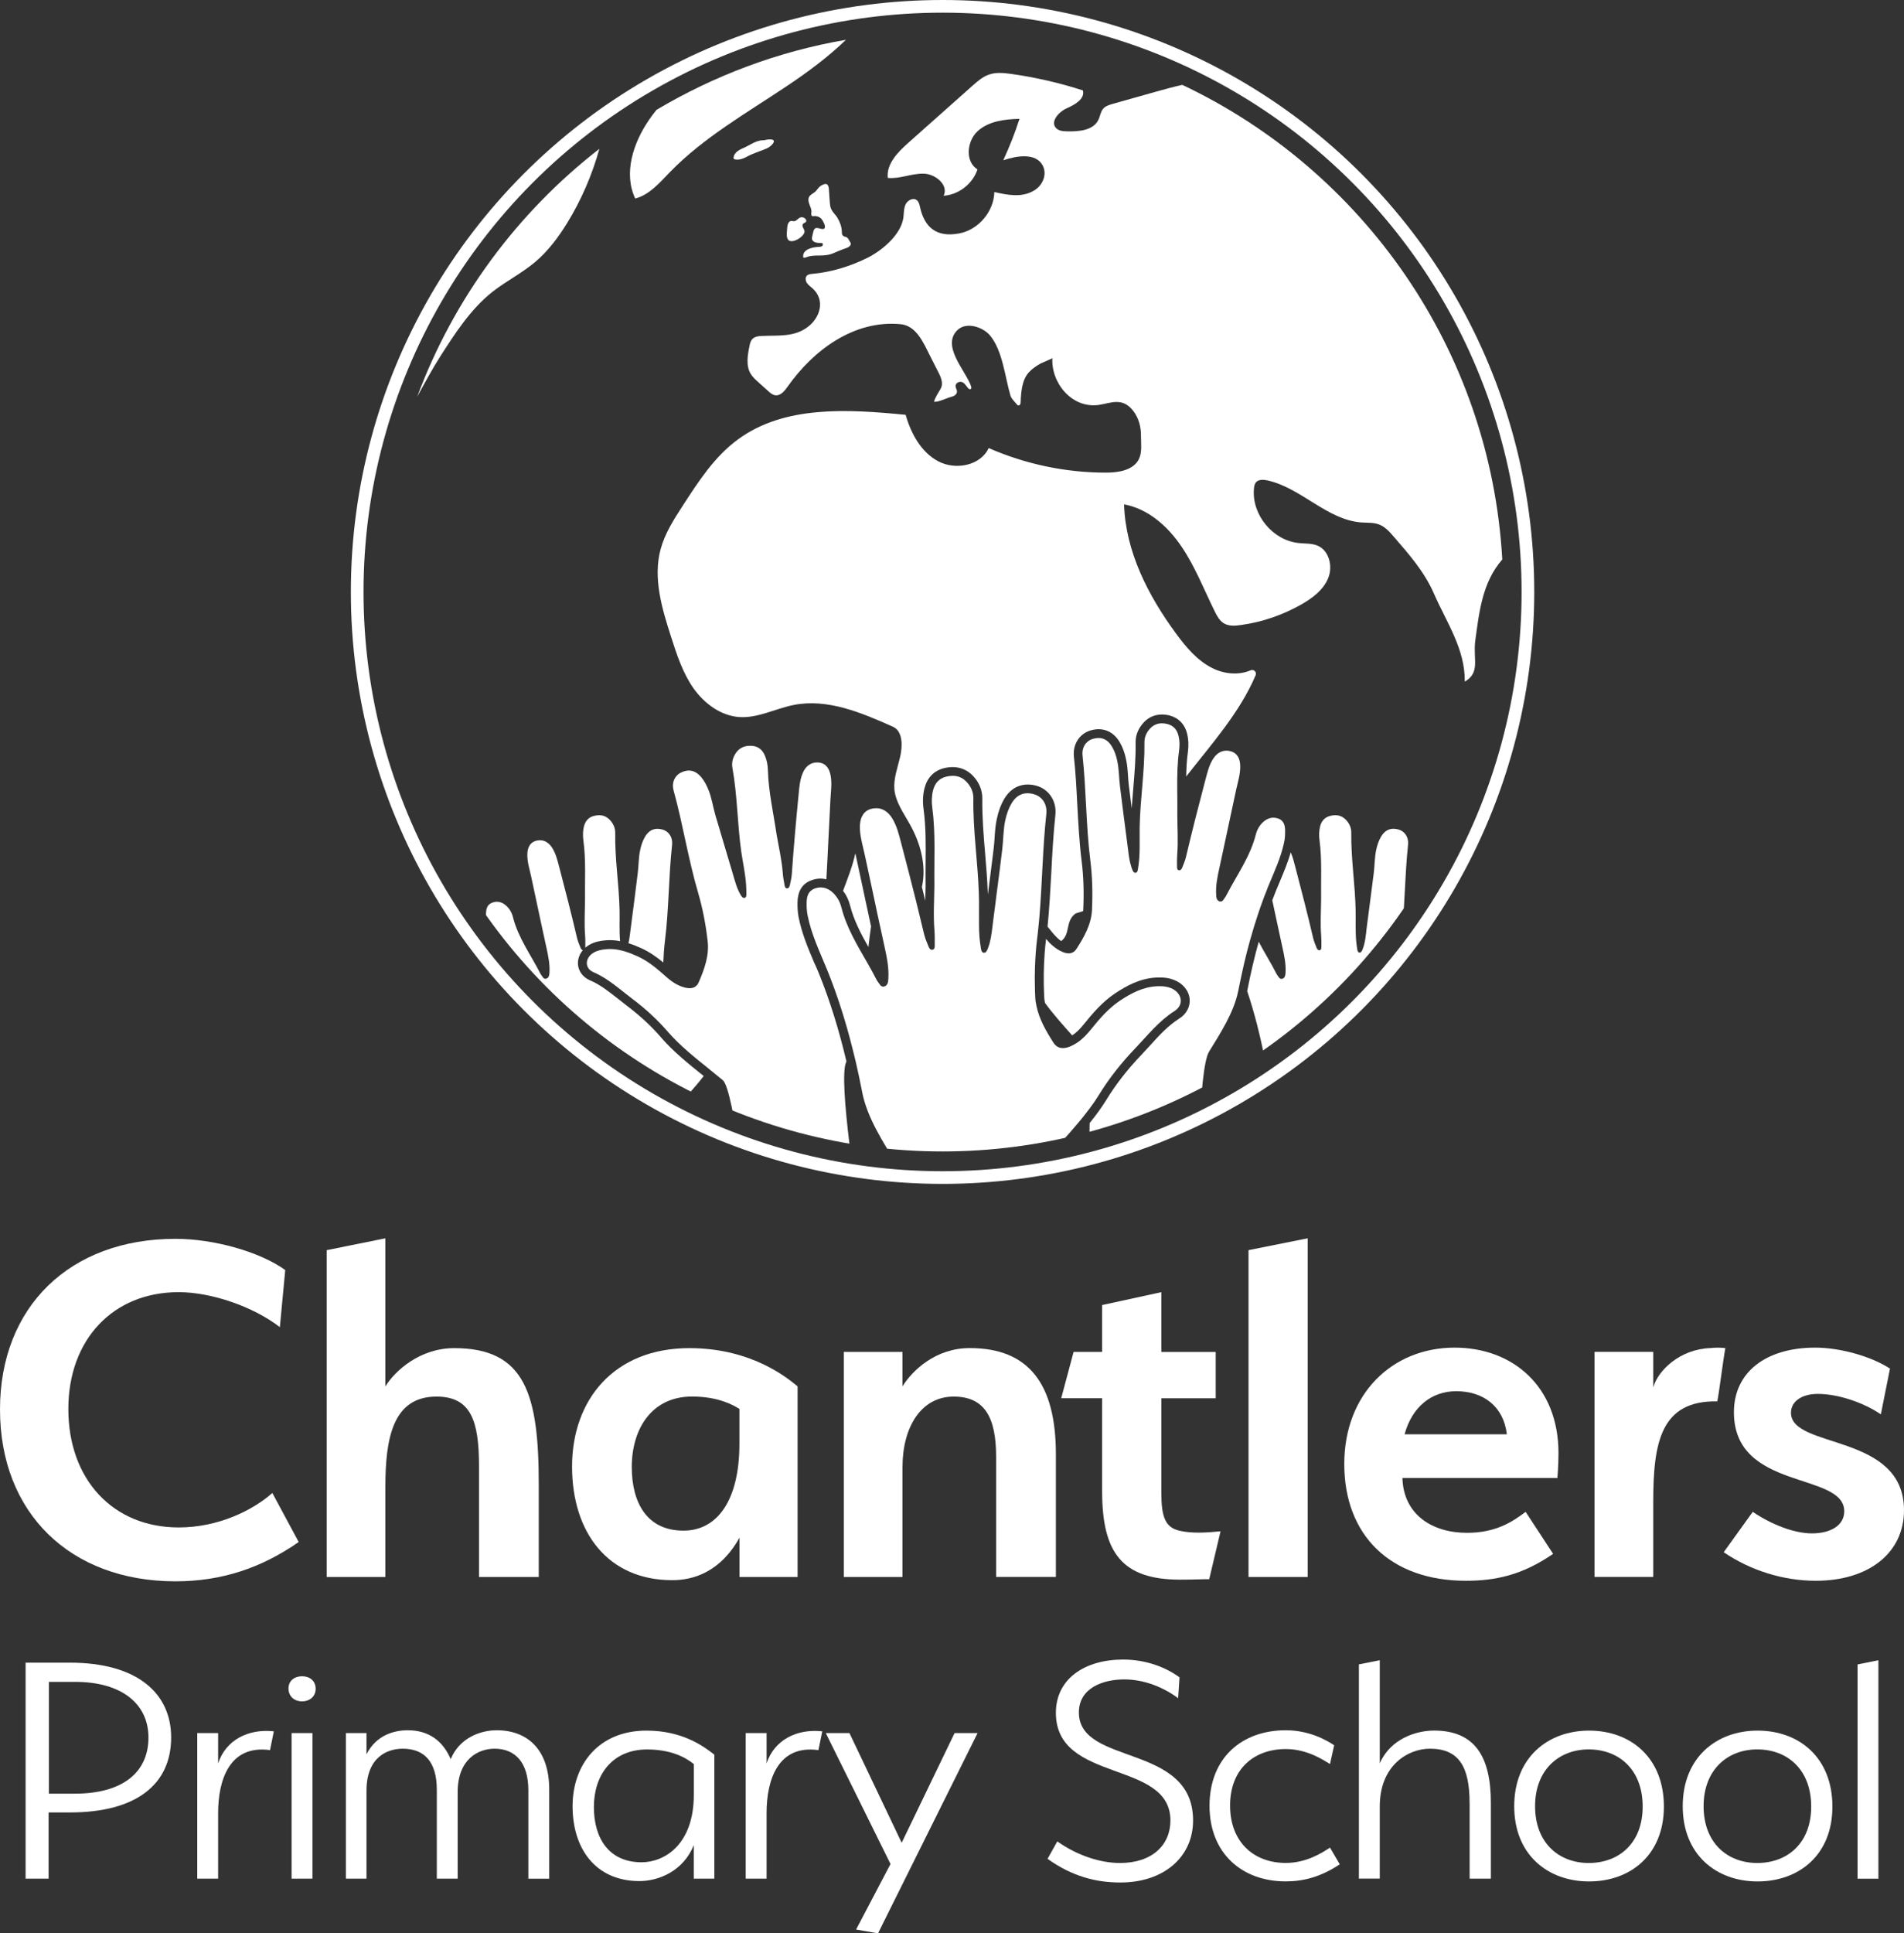<?xml version="1.0" encoding="UTF-8" standalone="no"?><!-- Generator: Gravit.io --><svg xmlns="http://www.w3.org/2000/svg" xmlns:xlink="http://www.w3.org/1999/xlink" style="isolation:isolate" viewBox="0 0 375 380.617" width="375pt" height="380.617pt"><rect x="0" y="0" width="375" height="380.617" fill="#333333" stroke="none"/><defs><clipPath id="_clipPath_OWX5N8viRAqpdeLJ6hTuZV7FSFQk7R6w"><rect width="375" height="380.617"/></clipPath></defs><g clip-path="url(#_clipPath_OWX5N8viRAqpdeLJ6hTuZV7FSFQk7R6w)"><g><g><g><path d=" M 118.05 29.297 C 116.62 34.447 114.47 39.427 111.66 43.977 C 109.93 46.767 107.94 49.427 105.43 51.557 C 102.8 53.787 99.68 55.337 96.97 57.467 C 92.67 60.887 89.65 65.587 86.68 70.217 C 85.11 72.687 83.64 75.407 82.16 78.117 C 89.4 58.667 101.93 41.817 118.05 29.297 Z " fill="rgb(255,255,255)"/><path d=" M 166.61 7.837 C 163.09 11.237 159.05 14.227 154.97 16.947 C 147.05 22.257 138.6 27.037 131.95 33.877 C 129.92 35.967 127.91 38.357 125.11 39.087 C 122.76 34.117 124.71 28.127 127.84 23.587 C 128.3 22.907 128.79 22.257 129.31 21.617 C 140.61 14.917 153.18 10.137 166.61 7.837 Z " fill="rgb(255,255,255)"/><path d=" M 151.39 27.847 C 150.66 27.477 149.77 27.587 149 27.867 C 148.23 28.157 147.54 28.607 146.8 28.967 C 146.3 29.207 145.78 29.397 145.33 29.717 C 144.88 30.037 144.5 30.517 144.48 31.067 C 144.48 31.117 144.48 31.167 144.5 31.217 C 144.54 31.317 144.67 31.367 144.78 31.387 C 145.6 31.547 146.44 31.207 147.18 30.807 C 148.45 30.117 149.78 29.777 151.08 29.197 C 151.89 28.837 153.5 27.277 151.33 27.457 C 149.17 27.637 144.17 30.247 145.09 30.137 C 146.39 30.087 148.01 29.997 149.44 29.687" fill="rgb(255,255,255)"/><path d=" M 161.39 50.307 C 160.51 50.317 159.68 50.297 158.84 50.637 C 158.72 50.687 158.59 50.707 158.46 50.747 C 158.39 50.767 158.3 50.777 158.25 50.727 C 158.21 50.687 158.19 50.627 158.19 50.567 C 158.05 49.017 160.18 48.637 161.31 48.597 C 161.53 48.587 161.76 48.577 161.93 48.437 C 162.1 48.297 162.13 47.987 161.94 47.877 C 161.86 47.837 161.77 47.837 161.68 47.837 C 161.12 47.837 160.17 47.807 159.95 47.147 C 159.88 46.937 159.93 46.707 159.98 46.487 C 160.04 46.227 160.11 45.957 160.17 45.697 C 160.23 45.427 160.31 45.137 160.54 44.967 C 161.04 44.597 162.31 45.577 162.47 44.747 C 162.55 44.317 162.03 43.337 161.75 43.057 C 161.38 42.677 160.82 42.487 160.29 42.547 C 160.19 42.557 160.09 42.577 159.99 42.547 C 159.72 42.447 159.78 42.057 159.81 41.777 C 159.86 41.257 159.62 40.757 159.43 40.277 C 159.24 39.787 159.11 39.217 159.36 38.757 C 159.62 38.277 160.19 38.087 160.59 37.717 C 160.84 37.487 161.01 37.197 161.24 36.947 C 161.53 36.627 161.91 36.397 162.31 36.267 C 162.44 36.227 162.58 36.197 162.71 36.227 C 163.11 36.307 163.23 36.827 163.25 37.237 C 163.31 38.047 163.36 38.857 163.42 39.657 C 163.45 40.037 163.47 40.417 163.57 40.777 C 163.81 41.687 164.52 42.157 164.96 42.917 C 165.42 43.707 165.78 44.647 165.8 45.567 C 165.81 45.847 165.8 46.157 165.99 46.367 C 166.16 46.557 166.43 46.587 166.67 46.677 C 166.98 46.787 167.16 47.157 167.3 47.427 C 167.45 47.727 167.7 47.907 167.5 48.257 C 167.21 48.757 166.54 48.877 166.04 49.067 C 165.46 49.297 164.87 49.517 164.31 49.777 C 163.29 50.227 162.51 50.297 161.39 50.307 Z " fill="rgb(255,255,255)"/><path d=" M 156.35 43.547 C 156.8 43.577 157.09 43.077 157.49 42.867 C 157.88 42.667 158.42 42.787 158.68 43.147 C 158.78 43.277 158.84 43.467 158.77 43.617 C 158.66 43.847 158.34 43.867 158.17 44.057 C 158 44.247 158.04 44.557 158.15 44.787 C 158.26 45.027 158.42 45.247 158.45 45.497 C 158.58 46.557 155.77 48.257 155.15 47.087 C 154.86 46.547 154.97 45.737 155.02 45.157 C 155.05 44.727 155.07 44.207 155.32 43.837 C 155.63 43.377 155.87 43.507 156.35 43.547 Z " fill="rgb(255,255,255)"/><path d=" M 290.55 126.217 C 290.1 129.787 291.6 132.387 288.49 134.197 C 288.58 127.787 284.95 122.637 282.38 116.777 C 280.55 112.597 277.49 109.087 274.49 105.637 C 273.67 104.677 272.79 103.707 271.62 103.257 C 270.52 102.837 269.34 102.937 268.15 102.857 C 261.35 102.357 256.28 96.047 249.62 94.577 C 248.86 94.417 247.96 94.357 247.43 94.887 C 247.07 95.277 246.99 95.807 246.96 96.317 C 246.56 101.397 250.71 106.397 255.79 106.907 C 257.06 107.047 258.43 106.927 259.61 107.467 C 261.84 108.507 262.52 111.587 261.58 113.847 C 260.64 116.117 258.56 117.697 256.43 118.927 C 252.73 121.047 248.64 122.467 244.41 123.047 C 243.26 123.217 242.03 123.307 241.03 122.707 C 240.18 122.187 239.68 121.247 239.25 120.367 C 237.12 116.067 235.38 111.527 232.68 107.577 C 230 103.607 226.12 100.157 221.39 99.297 C 221.68 108.587 226.13 117.267 231.64 124.747 C 233.61 127.427 235.82 130.067 238.81 131.547 C 241.12 132.707 244 132.967 246.3 131.967 C 246.94 131.697 247.56 132.307 247.3 132.937 C 244.16 140.327 238.63 146.457 233.62 152.877 C 233.66 151.217 233.74 149.597 233.97 147.967 C 234.13 146.737 234.08 145.547 233.81 144.437 C 233.35 142.587 232.14 141.337 230.39 140.867 C 229.85 140.727 229.34 140.667 228.84 140.667 C 227.49 140.667 226.28 141.177 225.34 142.147 C 224.22 143.307 223.63 144.707 223.66 146.187 C 223.71 149.197 223.45 152.257 223.2 155.237 C 223.09 156.517 222.98 157.817 222.89 159.137 C 222.69 157.617 222.5 156.077 222.32 154.557 C 222.25 153.987 222.21 153.397 222.17 152.777 C 222.1 151.677 222.02 150.547 221.76 149.397 C 221.5 148.147 221.1 147.107 220.58 146.197 C 219.32 144.017 217.6 143.557 216.38 143.557 C 215.87 143.557 215.34 143.647 214.8 143.797 C 212.61 144.437 211.26 146.537 211.51 148.937 C 211.86 152.087 212.02 155.337 212.18 158.477 C 212.38 162.117 212.58 165.887 213.04 169.597 C 213.41 172.567 213.51 175.747 213.35 179.047 C 213.35 179.157 213.34 179.267 213.33 179.367 C 212.86 179.517 212.37 179.667 211.86 179.827 C 209.74 181.347 210.9 183.867 209 185.277 C 208.4 184.857 207.83 184.277 207.19 183.497 C 206.9 183.147 206.62 182.787 206.32 182.427 C 206.68 178.847 206.87 175.247 207.06 171.757 C 207.25 168.037 207.46 164.187 207.86 160.447 C 208.15 157.777 206.64 155.417 204.19 154.707 C 203.58 154.537 202.98 154.447 202.41 154.447 C 201.05 154.447 199.13 154.957 197.71 157.407 C 197.11 158.467 196.66 159.677 196.35 161.107 C 196.05 162.457 195.96 163.777 195.88 165.057 C 195.83 165.797 195.78 166.507 195.69 167.187 C 195.35 170.007 194.98 172.837 194.62 175.657 C 194.61 175.757 194.6 175.847 194.58 175.947 C 194.57 176.007 194.56 176.087 194.56 176.147 C 194.56 175.987 194.55 175.827 194.54 175.657 C 194.45 173.077 194.23 170.487 194.02 167.977 C 193.72 164.447 193.42 160.797 193.47 157.237 C 193.49 155.557 192.83 153.967 191.57 152.677 C 190.51 151.597 189.15 151.017 187.64 151.017 C 187.08 151.017 186.49 151.087 185.89 151.237 C 183.91 151.747 182.6 153.137 182.07 155.227 C 181.76 156.497 181.7 157.857 181.9 159.277 C 182.37 162.767 182.34 166.397 182.3 169.897 C 182.29 171.327 182.28 172.817 182.3 174.287 C 182.29 175.057 182.28 175.887 182.25 176.707 C 182.25 176.907 182.24 177.117 182.24 177.327 C 182.02 176.417 181.79 175.507 181.57 174.617 C 182.51 170.527 181.32 166.067 179.24 162.347 C 178.01 160.117 176.38 157.917 176.15 155.377 C 175.98 153.237 176.79 151.127 177.28 149.027 C 177.78 146.917 177.85 143.977 175.88 143.077 C 169.68 140.307 162.97 137.467 156.33 138.787 C 152.73 139.497 149.28 141.407 145.63 141.167 C 141.96 140.927 138.71 138.497 136.58 135.497 C 134.47 132.477 133.3 128.917 132.18 125.407 C 130.37 119.807 128.58 113.807 130.11 108.127 C 130.95 105.007 132.74 102.217 134.51 99.497 C 137.59 94.737 140.76 89.857 145.33 86.517 C 154.52 79.757 167.03 80.557 178.37 81.667 C 179.42 85.347 181.41 89.027 184.79 90.817 C 188.17 92.617 193.13 91.687 194.72 88.207 C 201.96 91.377 209.88 93.047 217.79 93.047 C 220.27 93.047 223.21 92.607 224.31 90.377 C 224.98 88.997 224.71 87.337 224.72 85.847 C 224.74 84.147 224.32 82.447 223.32 81.057 C 221.1 78.027 218.72 79.407 216.35 79.727 C 211.1 80.427 206.99 75.377 207.27 70.487 C 207.27 70.597 205.16 71.447 204.94 71.567 C 204.12 72.037 203.31 72.577 202.66 73.277 C 201.29 74.747 201.09 77.177 201.03 79.097 C 201.02 79.267 201.02 79.457 200.93 79.607 C 200.84 79.767 200.66 79.867 200.49 79.807 C 200.42 79.767 200.35 79.707 200.3 79.637 C 199.86 79.087 199.2 78.527 199 77.837 C 197.93 74.197 197.47 69.037 195 66.057 C 193.63 64.397 190.34 63.267 188.57 64.987 C 185.34 68.117 190.23 73.007 191.25 76.027 C 191.31 76.227 191.36 76.477 191.19 76.587 C 191.02 76.707 190.79 76.547 190.64 76.387 C 190.25 75.937 189.95 75.307 189.36 75.187 C 188.7 75.067 188.03 75.577 188.24 76.257 C 188.34 76.557 188.5 76.847 188.48 77.147 C 188.46 77.447 188.26 77.707 188.01 77.857 C 187.76 78.017 187.47 78.107 187.19 78.177 C 186.28 78.427 184.86 79.187 183.95 79.097 C 184.19 78.237 184.75 77.397 185.2 76.637 C 185.99 75.357 185.15 73.947 184.53 72.717 C 184.08 71.827 183.63 70.937 183.17 70.047 C 181.92 67.577 180.5 64.077 177.32 63.817 C 168.14 62.977 160.15 68.977 155.11 76.137 C 154.51 76.987 153.71 77.967 152.69 77.817 C 152.15 77.747 151.72 77.367 151.32 77.007 C 150.67 76.437 150.02 75.847 149.37 75.257 C 148.82 74.757 148.26 74.257 147.87 73.627 C 146.88 72.017 147.23 69.947 147.62 68.107 C 147.71 67.647 147.82 67.167 148.12 66.807 C 148.59 66.257 149.4 66.157 150.13 66.137 C 153.31 65.997 156.4 66.387 159.07 64.387 C 161.5 62.567 162.62 59.137 160.06 56.797 C 159.67 56.447 159.22 56.147 158.93 55.717 C 158.63 55.277 158.56 54.637 158.93 54.257 C 159.19 53.997 159.59 53.947 159.97 53.917 C 163.79 53.577 167.56 52.407 170.99 50.687 C 173.78 49.257 177.44 46.207 177.92 42.877 C 178.04 41.977 177.98 41.027 178.37 40.217 C 178.77 39.407 179.88 38.847 180.58 39.417 C 180.95 39.717 181.08 40.217 181.18 40.677 C 182.05 44.727 184.41 46.817 188.96 45.947 C 192.74 45.207 195.74 41.647 195.84 37.807 C 198.46 38.397 201.29 38.977 203.73 37.467 C 205.43 36.417 206.29 34.247 205.33 32.517 C 203.96 30.057 200.27 30.637 197.6 31.557 C 198.82 28.887 199.91 26.167 200.79 23.397 C 197.88 23.467 194.74 23.837 192.57 25.807 C 190.41 27.757 190.03 31.817 192.52 33.347 C 191.58 36.187 188.84 38.337 185.85 38.537 C 186.89 36.417 184.2 34.197 181.86 34.187 C 179.49 34.147 177.2 35.257 174.85 35.027 C 174.55 32.287 176.8 29.987 178.85 28.157 C 183.1 24.377 187.35 20.597 191.59 16.827 C 192.56 15.967 193.56 15.097 194.78 14.687 C 196.15 14.197 197.66 14.347 199.11 14.547 C 203.91 15.217 208.66 16.307 213.28 17.797 C 213.72 19.497 211.67 20.627 210.08 21.327 C 208.5 22.037 206.8 23.967 208 25.217 C 208.54 25.777 209.37 25.837 210.14 25.857 C 212.47 25.917 215.34 25.687 216.33 23.587 C 216.68 22.877 216.75 22.017 217.27 21.407 C 217.73 20.867 218.47 20.647 219.17 20.447 C 222.01 19.657 224.88 18.837 227.72 18.037 C 229.42 17.567 231.12 17.087 232.86 16.707 C 268.41 33.527 293.54 68.797 295.88 110.147 C 291.96 114.617 291.34 120.377 290.55 126.217 Z " fill="rgb(255,255,255)"/></g></g><circle vector-effect="non-scaling-stroke" cx="185.64" cy="116.537" r="115.29" fill="none" stroke-width="2.494" stroke="rgb(255,255,255)" stroke-linejoin="miter" stroke-linecap="butt" stroke-miterlimit="10"/><g><clipPath id="_clipPath_1ZWDVJe9HsOzQAbhW5kgTPl0SRdLk9D6"><circle vector-effect="non-scaling-stroke" cx="185.64" cy="116.537" r="110.15" fill="rgb(255,255,255)"/></clipPath><g clip-path="url(#_clipPath_1ZWDVJe9HsOzQAbhW5kgTPl0SRdLk9D6)"><g><path d=" M 126.27 186.657 C 125.55 186.337 124.7 185.967 123.78 185.697 C 124 184.707 124.1 183.697 124.23 182.707 C 124.69 179.087 125.18 175.487 125.61 171.867 C 125.8 170.337 125.76 168.777 126.1 167.267 C 126.29 166.397 126.56 165.557 127.01 164.787 C 127.63 163.707 128.46 163.167 129.49 163.167 C 129.8 163.167 130.14 163.217 130.5 163.317 C 131.71 163.667 132.53 164.827 132.37 166.327 C 131.68 172.627 131.75 178.987 130.96 185.277 C 130.79 186.687 130.69 188.097 130.64 189.487 C 129.36 188.427 127.92 187.407 126.27 186.657 Z  M 115.22 177.187 C 115.2 179.527 115.05 181.847 115.24 184.197 C 115.3 184.907 115.28 185.627 115.28 186.357 C 115.28 186.427 115.28 186.507 115.27 186.577 C 115.49 186.387 115.73 186.217 115.99 186.057 C 117.03 185.437 118.11 185.247 118.93 185.157 C 119.32 185.107 119.72 185.087 120.1 185.087 C 120.8 185.087 121.48 185.157 122.13 185.287 C 121.94 183.287 122.07 181.287 122.03 179.297 C 121.93 174.167 121.08 169.087 121.17 163.947 C 121.18 162.977 120.77 162.087 120.07 161.377 C 119.46 160.757 118.76 160.487 118 160.487 C 117.66 160.487 117.33 160.537 116.98 160.627 C 115.9 160.897 115.27 161.647 115 162.737 C 114.79 163.607 114.78 164.507 114.89 165.377 C 115.43 169.307 115.17 173.257 115.22 177.187 Z  M 130.3 204.357 C 128.32 202.047 126.05 199.947 123.35 197.907 C 122.79 197.487 122.24 197.047 121.69 196.607 C 119.89 195.197 118.21 193.847 116.22 193.007 C 114.82 192.407 113.93 191.227 113.83 189.837 C 113.77 188.837 114.12 187.857 114.8 187.057 C 114.54 187.037 114.41 186.747 114.31 186.517 C 114.06 185.907 113.8 185.297 113.65 184.657 C 112.56 179.997 111.37 175.367 110.15 170.727 C 109.8 169.397 109.49 168.057 108.73 166.877 C 108.11 165.917 107.27 165.417 106.35 165.417 C 106.08 165.417 105.81 165.457 105.53 165.537 C 104.46 165.847 103.87 166.767 103.86 168.257 C 103.85 169.677 104.27 171.037 104.58 172.407 C 105.61 177.117 106.57 181.847 107.62 186.547 C 107.98 188.197 108.32 189.817 108.22 191.507 C 108.18 191.977 108.11 192.507 107.61 192.657 C 107.55 192.677 107.47 192.697 107.41 192.697 C 107 192.697 106.84 192.227 106.59 191.927 C 106.53 191.857 106.48 191.767 106.43 191.677 C 104.57 188.007 102.07 184.657 101.03 180.567 C 100.81 179.647 100.31 178.797 99.55 178.177 C 99.04 177.757 98.48 177.527 97.88 177.527 C 97.56 177.527 97.22 177.597 96.87 177.737 C 95.95 178.107 95.74 178.947 95.72 179.847 C 95.71 180.507 95.74 181.157 95.87 181.807 C 96.46 184.767 97.77 187.457 98.89 190.207 C 101.32 196.217 102.98 202.467 104.21 208.807 C 104.96 212.697 107.41 216.447 109.5 219.847 C 111.42 222.977 111.54 245.057 111.54 250.397 C 113.35 250.447 117.82 250.467 122.16 250.467 C 126.09 250.467 129.92 250.447 131.56 250.397 C 131.56 246.137 130.23 221.457 132 219.427 C 134 217.157 136.55 214.487 138.6 211.837 C 135.73 209.547 132.54 206.967 130.3 204.357 Z " fill="rgb(255,255,255)"/><path d=" M 296.93 196.427 C 294.51 197.947 292.8 200.157 290.88 202.167 C 288.79 204.357 286.91 206.717 285.32 209.317 C 283.23 212.747 279.62 216.437 276.98 219.447 C 275.21 221.477 276.53 246.157 276.53 250.417 C 274.9 250.467 271.07 250.487 267.13 250.487 C 262.79 250.487 258.31 250.467 256.51 250.417 C 256.51 245.077 256.4 222.997 254.46 219.867 C 252.38 216.477 249.92 212.717 249.17 208.827 C 248.27 204.187 247.14 199.597 245.64 195.127 C 246.3 191.677 247.06 188.457 247.91 185.397 C 249.02 187.527 250.32 189.557 251.4 191.697 C 251.44 191.787 251.49 191.867 251.55 191.947 C 251.8 192.247 251.97 192.717 252.39 192.717 C 252.45 192.717 252.51 192.707 252.59 192.677 C 253.08 192.527 253.16 192.007 253.19 191.527 C 253.3 189.827 252.95 188.207 252.59 186.567 C 251.9 183.467 251.26 180.357 250.58 177.237 C 250.8 176.627 251.04 176.027 251.28 175.427 C 251.54 174.777 251.82 174.157 252.08 173.517 C 252.85 171.687 253.65 169.797 254.21 167.797 C 254.63 168.747 254.87 169.747 255.13 170.737 C 256.35 175.377 257.54 180.007 258.63 184.667 C 258.78 185.307 259.04 185.917 259.28 186.527 C 259.38 186.767 259.52 187.077 259.82 187.077 L 259.89 187.077 C 260.26 187.017 260.25 186.637 260.25 186.357 C 260.26 185.637 260.27 184.907 260.21 184.197 C 260.02 181.857 260.17 179.537 260.2 177.187 C 260.14 173.257 260.4 169.307 259.88 165.377 C 259.76 164.507 259.78 163.607 259.99 162.737 C 260.25 161.657 260.89 160.907 261.97 160.627 C 262.31 160.537 262.66 160.487 262.98 160.487 C 263.74 160.487 264.45 160.747 265.06 161.377 C 265.76 162.087 266.16 162.977 266.14 163.947 C 266.07 169.087 266.91 174.177 267 179.297 C 267.04 181.297 266.93 183.297 267.11 185.307 C 267.16 185.827 267.23 186.337 267.31 186.867 C 267.36 187.157 267.43 187.527 267.77 187.537 C 267.78 187.537 267.78 187.537 267.79 187.537 C 268.09 187.537 268.24 187.217 268.35 186.937 C 268.9 185.577 269 184.127 269.17 182.697 C 269.63 179.077 270.12 175.477 270.57 171.857 C 270.76 170.327 270.72 168.767 271.06 167.257 C 271.25 166.387 271.52 165.547 271.97 164.777 C 272.59 163.697 273.42 163.157 274.44 163.157 C 274.76 163.157 275.1 163.207 275.45 163.307 C 276.67 163.657 277.48 164.817 277.32 166.317 C 276.65 172.617 276.71 178.977 275.92 185.267 C 275.55 188.247 275.47 191.257 275.62 194.237 C 275.74 196.847 277.03 199.127 278.41 201.287 C 278.77 201.847 279.26 202.107 279.84 202.107 C 280.18 202.107 280.56 202.007 280.95 201.847 C 282.26 201.297 283.26 200.337 284.12 199.257 C 285.44 197.607 286.81 196.027 288.6 194.847 C 290.31 193.717 292.09 192.767 294.21 192.667 C 294.36 192.667 294.51 192.657 294.66 192.657 C 295.23 192.657 295.79 192.717 296.34 192.947 C 298.09 193.617 298.46 195.457 296.93 196.427 Z " fill="rgb(255,255,255)"/><path d=" M 253.11 163.487 C 253.11 163.687 253.11 163.887 253.1 164.087 C 253.1 164.407 253.08 164.727 253.04 165.037 C 253.03 165.237 252.99 165.427 252.95 165.627 C 252.93 165.737 252.9 165.867 252.88 165.977 C 252.26 168.847 251.03 171.487 249.92 174.167 C 249.83 174.367 249.76 174.577 249.67 174.777 C 249.56 175.067 249.45 175.337 249.35 175.627 C 249.14 176.117 248.95 176.617 248.78 177.097 C 248.41 178.107 248.04 179.127 247.71 180.157 C 247.7 180.157 247.7 180.157 247.71 180.167 C 247.54 180.657 247.39 181.137 247.24 181.627 C 247.09 182.077 246.94 182.537 246.82 182.997 C 245.92 185.937 245.17 188.937 244.53 191.937 C 244.41 192.477 244.29 193.007 244.19 193.547 C 244.09 194.047 243.99 194.537 243.89 195.027 C 243.88 195.077 243.87 195.137 243.85 195.187 C 243 199.347 240.37 203.397 238.13 207.037 C 236.03 210.437 235.91 234.467 235.91 240.277 C 233.94 240.327 229.08 240.367 224.35 240.367 C 220.06 240.367 215.9 240.347 214.11 240.277 C 214.11 237.807 214.52 229.077 214.61 221.097 C 215.83 219.587 216.95 218.067 217.88 216.557 C 219.78 213.467 222.03 210.557 224.81 207.657 C 225.38 207.057 225.94 206.447 226.49 205.837 C 228.32 203.817 230.06 201.917 232.26 200.527 C 233.68 199.627 234.44 198.187 234.31 196.677 C 234.16 195.047 232.99 193.607 231.25 192.927 C 230.41 192.587 229.53 192.437 228.44 192.437 C 228.22 192.437 227.99 192.437 227.77 192.447 C 224.49 192.607 221.82 194.107 219.65 195.547 C 217.09 197.247 215.14 199.567 213.5 201.597 C 212.7 202.607 211.94 203.347 211.17 203.837 C 209.34 201.787 207.38 199.597 205.81 197.437 C 205.72 197.017 205.67 196.577 205.65 196.127 C 205.51 193.147 205.55 190.267 205.76 187.507 L 205.76 187.497 C 205.83 186.607 205.92 185.737 206.02 184.887 L 206.02 184.847 C 206.41 185.307 206.82 185.747 207.27 186.127 C 207.86 186.647 208.5 187.087 209.25 187.397 C 209.69 187.587 210.1 187.687 210.47 187.687 C 211.09 187.687 211.64 187.417 212.03 186.787 C 213.54 184.447 214.94 181.957 215.07 179.117 C 215.07 179.007 215.08 178.897 215.08 178.777 C 215.22 175.647 215.13 172.497 214.74 169.367 C 213.88 162.507 213.95 155.587 213.21 148.727 C 213.04 147.097 213.92 145.837 215.26 145.457 C 215.65 145.347 216.01 145.287 216.36 145.287 C 217.47 145.287 218.37 145.877 219.05 147.057 C 219.54 147.897 219.84 148.807 220.04 149.767 C 220.4 151.417 220.38 153.107 220.58 154.767 C 221.05 158.707 221.59 162.637 222.09 166.577 C 222.25 167.857 222.36 169.147 222.74 170.377 C 222.8 170.647 222.89 170.917 223 171.177 C 223.11 171.477 223.27 171.827 223.61 171.827 L 223.62 171.827 C 223.99 171.817 224.07 171.417 224.12 171.107 C 224.21 170.547 224.29 169.977 224.34 169.407 C 224.39 168.837 224.43 168.257 224.44 167.687 C 224.49 166.077 224.43 164.467 224.46 162.857 C 224.56 157.287 225.48 151.747 225.4 146.147 C 225.39 145.087 225.82 144.127 226.58 143.357 C 227.24 142.687 228.01 142.397 228.84 142.397 C 229.2 142.397 229.58 142.447 229.95 142.547 C 231.12 142.847 231.81 143.657 232.11 144.837 C 232.35 145.787 232.36 146.757 232.23 147.717 C 231.89 150.197 231.84 152.697 231.86 155.177 C 231.87 156.987 231.91 158.777 231.88 160.577 C 231.89 163.107 232.07 165.657 231.86 168.187 C 231.8 168.977 231.81 169.767 231.82 170.557 C 231.82 170.867 231.81 171.267 232.21 171.327 C 232.23 171.327 232.26 171.337 232.28 171.337 C 232.6 171.337 232.77 170.997 232.87 170.727 C 233.14 170.067 233.42 169.407 233.58 168.717 C 234.78 163.637 236.07 158.587 237.4 153.557 C 237.79 152.107 238.12 150.637 238.95 149.357 C 239.64 148.307 240.55 147.777 241.56 147.777 C 241.85 147.777 242.15 147.827 242.45 147.917 C 243.62 148.257 244.26 149.267 244.27 150.877 C 244.28 152.427 243.82 153.897 243.48 155.407 C 242.36 160.537 241.31 165.667 240.18 170.797 C 239.78 172.577 239.41 174.347 239.53 176.197 C 239.54 176.557 239.59 176.937 239.79 177.187 C 239.88 177.297 240 177.397 240.18 177.447 C 240.27 177.467 240.33 177.487 240.4 177.487 C 240.85 177.487 241.04 176.977 241.3 176.647 C 241.37 176.577 241.42 176.477 241.47 176.377 C 241.54 176.237 241.61 176.107 241.69 175.967 C 243.69 172.137 246.25 168.587 247.34 164.287 C 247.59 163.287 248.13 162.367 248.96 161.677 C 249.52 161.227 250.13 160.977 250.78 160.977 C 251.13 160.977 251.5 161.047 251.88 161.197 C 252.86 161.607 253.09 162.517 253.11 163.487 Z " fill="rgb(255,255,255)"/><path d=" M 161.32 191.717 C 163.44 196.967 165.22 202.657 166.71 208.967 C 166.67 209.027 166.65 209.107 166.62 209.167 C 165.1 212.867 168.84 236.597 169.76 242.337 C 166.08 243.037 151.98 245.357 148.25 245.837 C 147.51 241.257 144.62 214.517 142.35 212.647 C 141.9 212.287 141.44 211.907 140.97 211.527 C 140.75 211.357 140.52 211.167 140.3 210.977 C 140.08 210.807 139.85 210.627 139.63 210.427 C 136.82 208.187 133.76 205.697 131.62 203.217 C 129.46 200.707 127.04 198.517 124.4 196.537 C 121.99 194.707 119.76 192.637 116.91 191.407 C 115.09 190.637 115.18 188.587 116.9 187.557 C 117.59 187.147 118.36 186.987 119.14 186.897 C 119.46 186.857 119.79 186.837 120.11 186.837 C 120.9 186.837 121.66 186.937 122.4 187.127 C 122.66 187.187 122.92 187.247 123.17 187.337 C 123.98 187.587 124.75 187.897 125.54 188.257 C 127.45 189.117 129.04 190.397 130.59 191.757 C 130.76 191.907 130.94 192.067 131.11 192.217 C 131.23 192.327 131.35 192.427 131.47 192.527 C 131.76 192.777 132.04 192.997 132.36 193.227 C 133.15 193.777 134.01 194.217 134.97 194.447 C 135.27 194.507 135.56 194.547 135.83 194.547 C 136.64 194.547 137.26 194.197 137.61 193.397 C 138.72 190.827 139.7 188.147 139.38 185.327 C 139.02 182.097 138.41 178.877 137.5 175.767 C 135.55 169.137 134.51 162.287 132.67 155.627 C 132.23 154.057 132.91 152.667 134.15 152.087 C 134.69 151.827 135.2 151.697 135.68 151.697 C 136.59 151.697 137.41 152.147 138.15 153.047 C 138.76 153.797 139.2 154.657 139.56 155.557 C 140.18 157.127 140.42 158.797 140.88 160.417 C 141.99 164.217 143.15 168.007 144.27 171.817 C 144.72 173.327 145.08 174.857 145.9 176.227 C 146.06 176.477 146.25 176.777 146.54 176.777 C 146.58 176.777 146.6 176.767 146.63 176.767 C 146.99 176.697 147.02 176.277 147 175.967 C 147 175.397 146.99 174.817 146.95 174.247 C 146.81 172.067 146.33 169.937 146.01 167.777 C 145.22 162.257 145.24 156.637 144.25 151.147 C 144.06 150.097 144.35 149.077 144.97 148.187 C 145.66 147.217 146.62 146.827 147.7 146.827 C 147.85 146.827 148.01 146.827 148.16 146.837 C 149.37 146.947 150.18 147.637 150.65 148.757 C 151.04 149.667 151.21 150.617 151.24 151.577 C 151.36 155.887 152.34 160.077 152.96 164.337 C 153.4 166.827 153.97 169.317 154.17 171.857 C 154.22 172.627 154.37 173.417 154.51 174.187 C 154.56 174.487 154.61 174.887 155.02 174.887 C 155.41 174.887 155.51 174.497 155.58 174.197 C 155.73 173.497 155.9 172.797 155.95 172.087 C 156.31 166.887 156.77 161.697 157.28 156.517 C 157.42 155.017 157.52 153.527 158.13 152.127 C 158.7 150.807 159.7 150.107 160.92 150.107 C 161.06 150.107 161.19 150.107 161.33 150.127 C 162.54 150.267 163.34 151.167 163.61 152.747 C 163.87 154.277 163.65 155.807 163.56 157.337 C 163.27 162.587 163.06 167.827 162.76 173.057 L 162.76 173.117 C 162.37 173.017 161.99 172.967 161.59 172.967 C 160.94 172.967 160.28 173.107 159.64 173.367 C 157.98 174.037 157.11 175.487 157.07 177.657 C 157.05 178.717 157.12 179.667 157.29 180.567 C 157.91 183.737 159.14 186.637 160.33 189.457 C 160.7 190.207 161.01 190.957 161.32 191.717 Z  M 168.58 168.507 C 168.54 168.337 168.51 168.157 168.46 167.997 C 167.91 170.537 166.95 172.947 166.04 175.377 C 166.68 176.187 167.14 177.147 167.41 178.207 C 168.15 181.137 169.52 183.757 171.04 186.447 C 171.19 185.087 171.35 183.727 171.56 182.377 C 171.19 180.667 170.82 178.977 170.46 177.277 C 169.84 174.357 169.22 171.427 168.58 168.507 Z " fill="rgb(255,255,255)"/><path d=" M 231.32 199.047 C 228.22 201.017 226.01 203.857 223.54 206.437 C 220.83 209.267 218.43 212.297 216.38 215.637 C 215.86 216.487 215.27 217.347 214.62 218.207 C 214.33 218.607 214.03 218.997 213.72 219.377 C 213.45 219.737 213.16 220.097 212.86 220.457 C 210.49 223.337 207.8 226.177 205.62 228.677 C 203.34 231.297 205.05 263.097 205.05 268.577 C 202.94 268.637 198 268.677 192.94 268.677 C 187.34 268.677 181.58 268.637 179.25 268.577 C 179.25 261.707 179.1 233.267 176.62 229.227 C 173.94 224.867 170.77 220.007 169.81 215.007 C 169.42 213.007 169.01 211.027 168.55 209.057 C 168.44 208.587 168.33 208.097 168.2 207.627 C 168.09 207.137 167.96 206.667 167.84 206.177 C 166.54 201.037 164.95 195.977 162.95 191.037 C 161.5 187.467 159.81 184.017 159.06 180.217 C 158.9 179.367 158.85 178.537 158.87 177.687 C 158.89 176.527 159.16 175.457 160.35 174.967 C 160.79 174.797 161.22 174.707 161.63 174.707 C 162 174.707 162.38 174.767 162.73 174.907 C 163.03 175.017 163.3 175.167 163.59 175.367 C 163.65 175.417 163.73 175.467 163.8 175.527 C 164.15 175.817 164.45 176.137 164.7 176.487 C 164.94 176.787 165.12 177.107 165.29 177.447 C 165.46 177.817 165.61 178.217 165.71 178.617 C 166.71 182.567 168.77 185.987 170.76 189.437 C 171.01 189.887 171.27 190.337 171.52 190.787 C 171.79 191.277 172.06 191.757 172.31 192.257 C 172.43 192.477 172.56 192.707 172.67 192.927 C 172.72 193.037 172.78 193.147 172.87 193.247 C 173.18 193.617 173.41 194.237 173.93 194.237 C 174.02 194.237 174.1 194.227 174.19 194.197 C 174.83 193.997 174.93 193.337 174.96 192.717 C 175.11 190.537 174.66 188.437 174.2 186.317 C 173.9 184.987 173.61 183.657 173.33 182.327 C 173.16 181.557 172.99 180.777 172.82 179.997 L 172.82 179.987 C 172.67 179.247 172.51 178.507 172.35 177.767 C 171.66 174.547 170.99 171.337 170.28 168.117 C 169.94 166.597 169.51 165.097 169.38 163.557 C 169.37 163.297 169.36 163.017 169.36 162.757 C 169.36 162.497 169.37 162.257 169.41 162.017 C 169.48 161.417 169.65 160.907 169.91 160.487 C 170.26 159.877 170.81 159.467 171.52 159.257 C 171.88 159.157 172.23 159.107 172.57 159.107 C 173.77 159.107 174.85 159.747 175.65 160.987 C 176.62 162.497 177.03 164.227 177.48 165.947 C 178.5 169.837 179.51 173.727 180.49 177.647 L 180.49 177.657 C 181 179.727 181.51 181.807 182 183.887 C 182.2 184.697 182.52 185.487 182.85 186.267 C 182.97 186.577 183.15 186.977 183.54 186.977 L 183.64 186.977 C 184.11 186.907 184.1 186.417 184.1 186.057 C 184.1 185.117 184.12 184.187 184.05 183.267 C 183.8 180.257 184 177.257 184.03 174.247 C 183.96 169.167 184.29 164.087 183.62 159.037 C 183.46 157.907 183.48 156.757 183.76 155.617 C 184.11 154.217 184.92 153.277 186.32 152.907 C 186.77 152.797 187.21 152.737 187.63 152.737 C 188.62 152.737 189.53 153.057 190.31 153.867 C 191.21 154.787 191.73 155.907 191.71 157.167 C 191.61 163.397 192.58 169.577 192.78 175.787 C 192.79 176.087 192.8 176.377 192.8 176.677 C 192.81 176.767 192.81 176.867 192.81 176.947 C 192.82 177.157 192.82 177.367 192.82 177.587 C 192.83 179.097 192.8 180.607 192.82 182.117 C 192.82 182.487 192.83 182.877 192.84 183.247 C 192.86 183.647 192.89 184.047 192.91 184.447 C 192.92 184.537 192.92 184.607 192.93 184.697 C 192.99 185.367 193.09 186.047 193.2 186.707 C 193.25 187.077 193.35 187.557 193.79 187.567 C 193.8 187.567 193.8 187.577 193.81 187.577 C 194.2 187.577 194.38 187.157 194.53 186.807 C 194.6 186.617 194.67 186.447 194.73 186.257 C 194.84 185.937 194.93 185.617 195 185.297 C 195.09 184.947 195.16 184.597 195.21 184.247 C 195.38 183.287 195.47 182.317 195.6 181.337 C 195.76 180.077 195.92 178.817 196.09 177.557 C 196.13 177.267 196.16 176.967 196.2 176.667 C 196.24 176.377 196.27 176.097 196.31 175.797 C 196.67 172.987 197.05 170.187 197.38 167.367 C 197.62 165.397 197.58 163.387 198 161.447 C 198.25 160.327 198.61 159.237 199.18 158.247 C 199.98 156.847 201.04 156.167 202.36 156.167 C 202.77 156.167 203.21 156.227 203.67 156.367 C 205.23 156.817 206.29 158.297 206.08 160.237 C 205.34 167.017 205.28 173.867 204.7 180.667 C 204.66 181.057 204.63 181.437 204.59 181.827 C 204.55 182.217 204.52 182.597 204.47 182.987 C 204.42 183.547 204.36 184.107 204.28 184.667 C 204.04 186.577 203.91 188.497 203.84 190.417 L 203.84 190.427 C 203.79 191.757 203.79 193.097 203.83 194.427 C 203.84 194.997 203.85 195.577 203.89 196.147 L 203.89 196.197 C 203.91 196.847 204 197.467 204.14 198.077 C 204.69 200.687 206.05 203.037 207.49 205.287 C 207.95 206.007 208.59 206.337 209.34 206.337 C 209.78 206.337 210.26 206.227 210.77 206.017 L 210.78 206.017 C 211.07 205.897 211.33 205.757 211.59 205.607 C 211.85 205.467 212.1 205.307 212.34 205.147 C 213.3 204.457 214.11 203.597 214.86 202.677 C 216.56 200.557 218.33 198.497 220.61 196.977 C 222.82 195.517 225.12 194.307 227.84 194.167 C 228.04 194.157 228.23 194.157 228.43 194.157 C 229.17 194.157 229.89 194.247 230.59 194.517 C 232.81 195.417 233.3 197.787 231.32 199.047 Z " fill="rgb(255,255,255)"/></g></g></g></g><g><g><path d=" M 0 277.487 C 0 257.237 13.78 243.887 34.56 243.887 C 42.09 243.887 51.2 246.427 56.18 250.037 L 55.12 261.277 C 49.93 257.247 41.66 254.387 35.19 254.387 C 22.26 254.387 13.46 263.717 13.46 277.387 C 13.46 291.277 22.26 300.707 35.19 300.707 C 43.03 300.707 49.82 297.317 53.64 293.927 L 58.83 303.577 C 51.52 308.667 43.67 311.317 34.56 311.317 C 13.78 311.307 0 297.837 0 277.487 Z " fill="rgb(255,255,255)"/><path d=" M 94.34 288.617 C 94.34 279.717 92.75 274.947 85.97 274.947 C 77.38 274.947 75.9 283.107 75.9 292.757 L 75.9 310.457 L 64.34 310.457 L 64.34 246.117 L 75.9 243.787 L 75.9 272.937 C 77.81 269.867 82.68 265.407 89.47 265.407 C 103.46 265.407 106.11 274.527 106.11 292.227 L 106.11 310.457 L 94.34 310.457 L 94.34 288.617 Z " fill="rgb(255,255,255)"/><path d=" M 135.78 265.407 C 148.39 265.407 155.5 271.657 157.09 272.937 L 157.09 310.457 L 145.64 310.457 L 145.64 302.717 C 143.84 306.007 139.92 311.087 132.39 311.087 C 119.78 311.087 112.67 301.757 112.67 288.717 C 112.67 275.577 120.94 265.407 135.78 265.407 Z  M 134.61 301.337 C 141.39 301.337 145.63 295.187 145.63 284.267 L 145.63 277.377 C 144.46 276.637 141.5 274.937 136.3 274.937 C 128.35 274.937 124.43 281.297 124.43 288.827 C 124.44 295.827 127.4 301.337 134.61 301.337 Z " fill="rgb(255,255,255)"/><path d=" M 196.19 286.817 C 196.19 279.077 193.96 274.947 187.82 274.947 C 181.46 274.947 177.75 280.887 177.75 288.837 L 177.75 310.457 L 166.19 310.457 L 166.19 266.147 L 177.75 266.147 L 177.75 272.927 C 179.66 269.857 184.22 265.397 191 265.397 C 202.66 265.397 207.96 272.497 207.96 286.277 L 207.96 310.447 L 196.19 310.447 L 196.19 286.817 Z " fill="rgb(255,255,255)"/><path d=" M 232.44 310.987 C 220.99 310.987 217.07 305.687 217.07 293.607 L 217.07 275.267 L 209.01 275.267 L 211.45 266.147 L 217.07 266.147 L 217.07 256.927 L 228.73 254.387 L 228.73 266.157 L 239.44 266.157 L 239.44 275.277 L 228.73 275.277 L 228.73 293.827 C 228.73 298.597 229.47 300.717 232.33 301.357 C 234.66 301.887 237.31 301.777 240.39 301.467 L 238.16 310.897 C 237.11 310.877 235.3 310.987 232.44 310.987 Z " fill="rgb(255,255,255)"/><path d=" M 245.9 246.117 L 257.56 243.787 L 257.56 310.457 L 245.9 310.457 L 245.9 246.117 Z " fill="rgb(255,255,255)"/><path d=" M 288.93 301.767 C 294.55 301.767 297.83 299.647 300.48 297.637 L 305.89 305.907 C 299.74 310.147 294.44 311.207 288.72 311.207 C 273.88 311.207 264.76 302.307 264.76 288.207 C 264.76 274.427 274.19 265.307 286.49 265.307 C 297.94 265.307 306.95 272.937 306.95 286.087 C 306.95 288.417 306.74 290.967 306.74 290.967 L 276.21 290.967 C 276.42 298.157 282.04 301.767 288.93 301.767 Z  M 276.64 282.367 L 296.78 282.367 C 296.14 276.857 292.12 273.887 286.82 273.887 C 281.94 273.887 278.12 276.957 276.64 282.367 Z " fill="rgb(255,255,255)"/><path d=" M 325.61 295.717 L 325.61 310.447 L 314.05 310.447 L 314.05 266.137 L 325.61 266.137 L 325.61 273.137 C 326.56 269.747 330.91 265.607 336.85 265.397 C 337.91 265.287 338.76 265.287 339.82 265.397 C 339.4 267.517 338.65 273.767 338.23 275.887 C 327.09 275.687 325.61 283.957 325.61 295.717 Z " fill="rgb(255,255,255)"/><path d=" M 358.04 274.417 C 354.86 274.417 352.74 275.897 352.74 278.127 C 352.74 285.337 375 282.047 375 297.317 C 375 305.687 368.11 311.207 357.62 311.207 C 351.26 311.207 344.79 309.197 339.49 305.587 L 345.21 297.637 C 348.81 300.077 353.27 301.877 356.87 301.877 C 360.58 301.877 363.23 300.287 363.23 297.527 C 363.23 289.687 341.5 293.607 341.5 278.027 C 341.5 270.187 347.75 265.307 357.51 265.307 C 362.39 265.307 368.53 267.007 372.24 269.437 L 370.44 278.447 C 367.05 276.107 361.96 274.417 358.04 274.417 Z " fill="rgb(255,255,255)"/></g></g><g><path d=" M 13.75 356.817 L 9.57 356.817 L 9.57 369.847 L 5.04 369.847 L 5.04 327.327 L 13.75 327.327 C 27.05 327.327 33.71 333.367 33.71 342.067 C 33.7 351.197 26.98 356.817 13.75 356.817 Z  M 14.77 331.107 L 9.63 331.107 L 9.63 353.117 L 14.77 353.117 C 24.03 353.117 29.24 349.007 29.24 342.077 C 29.24 335.487 24.03 331.107 14.77 331.107 Z " fill="rgb(255,255,255)"/><path d=" M 42.96 356.957 L 42.96 369.847 L 38.85 369.847 L 38.85 341.187 L 42.96 341.187 L 42.96 347.157 C 44.47 342.567 48.86 340.297 53.93 340.847 L 53.18 344.547 C 45.23 343.447 42.96 350.367 42.96 356.957 Z " fill="rgb(255,255,255)"/><path d=" M 59.49 334.947 C 57.98 334.947 56.82 333.987 56.82 332.407 C 56.82 330.897 57.99 330.007 59.49 330.007 C 61 330.007 62.17 330.897 62.17 332.477 C 62.17 333.987 61 334.947 59.49 334.947 Z  M 57.43 341.187 L 61.54 341.187 L 61.54 369.847 L 57.43 369.847 L 57.43 341.187 Z " fill="rgb(255,255,255)"/><path d=" M 104.06 352.427 C 104.06 347.147 101.59 344.267 97.41 344.267 C 94.25 344.267 90.14 346.257 90.14 352.837 L 90.14 369.847 L 86.03 369.847 L 86.03 352.357 C 86.03 346.807 83.56 344.267 79.31 344.267 C 76.36 344.267 72.18 345.847 72.18 352.567 L 72.18 369.847 L 68.13 369.847 L 68.13 341.187 L 72.18 341.187 L 72.18 345.367 C 74.17 341.457 77.8 340.637 80.34 340.637 C 84.32 340.637 87.2 342.627 88.77 346.327 C 90.48 342.147 94.6 340.637 97.82 340.637 C 103.99 340.637 108.17 344.547 108.17 352.297 L 108.17 369.857 L 104.06 369.857 L 104.06 352.427 L 104.06 352.427 Z " fill="rgb(255,255,255)"/><path d=" M 127.32 340.707 C 134.38 340.707 138.5 343.727 140.69 345.437 L 140.69 369.847 L 136.64 369.847 L 136.64 363.267 C 134.58 368.337 129.78 370.327 125.94 370.327 C 117.3 370.327 112.77 363.947 112.77 355.587 C 112.78 347.287 117.99 340.707 127.32 340.707 Z  M 126.36 366.627 C 130.82 366.627 136.65 363.197 136.65 353.327 L 136.65 347.297 C 134.8 345.787 131.85 344.417 127.46 344.417 C 120.6 344.417 116.97 349.427 116.97 355.727 C 116.96 361.957 119.98 366.627 126.36 366.627 Z " fill="rgb(255,255,255)"/><path d=" M 150.98 356.957 L 150.98 369.847 L 146.87 369.847 L 146.87 341.187 L 150.98 341.187 L 150.98 347.157 C 152.49 342.567 156.88 340.297 161.95 340.847 L 161.19 344.547 C 153.24 343.447 150.98 350.367 150.98 356.957 Z " fill="rgb(255,255,255)"/><path d=" M 175.39 366.967 L 162.64 341.187 L 167.3 341.187 L 177.59 362.787 L 188.01 341.187 L 192.54 341.187 L 172.93 380.617 L 168.61 379.867 L 175.39 366.967 Z " fill="rgb(255,255,255)"/><path d=" M 232.04 334.327 C 229.09 332.137 225.32 330.627 221.41 330.627 C 217.3 330.627 212.49 332.277 212.49 337.137 C 212.49 347.697 234.98 343.107 234.98 358.397 C 234.98 365.527 229.29 370.607 220.65 370.607 C 215.92 370.607 211.19 369.437 206.32 365.947 L 208.24 362.517 C 212.22 365.327 216.74 366.767 220.58 366.767 C 226.96 366.767 230.52 363.197 230.52 358.397 C 230.52 346.397 207.96 351.127 207.96 337.207 C 207.96 330.557 213.58 326.717 221.2 326.717 C 225.79 326.717 229.7 328.297 232.31 330.217 C 232.25 331.587 232.11 332.957 232.04 334.327 Z " fill="rgb(255,255,255)"/><path d=" M 238.22 355.517 C 238.22 346.057 244.6 340.637 253.24 340.637 C 257.9 340.637 261.33 342.627 262.77 343.587 L 261.95 347.287 C 260.78 346.597 257.56 344.337 253.24 344.337 C 247 344.337 242.27 348.247 242.27 355.447 C 242.27 362.647 246.93 366.757 253.24 366.757 C 257.22 366.757 260.3 364.837 261.95 363.737 L 263.87 367.027 C 260.17 369.497 256.74 370.387 253.24 370.387 C 244.59 370.397 238.22 364.837 238.22 355.517 Z " fill="rgb(255,255,255)"/><path d=" M 289.44 354.967 C 289.44 347.767 287.31 344.267 281.62 344.267 C 277.37 344.267 271.75 347.487 271.75 355.647 L 271.75 369.837 L 267.64 369.837 L 267.64 327.667 L 271.75 326.847 L 271.75 347.147 C 273.88 342.277 278.95 340.697 282.45 340.697 C 290.47 340.697 293.63 345.837 293.63 354.897 L 293.63 369.847 L 289.45 369.847 L 289.45 354.967 L 289.44 354.967 Z " fill="rgb(255,255,255)"/><path d=" M 312.97 370.397 C 304.81 370.397 298.23 365.117 298.23 355.587 C 298.23 346.057 304.81 340.707 312.97 340.707 C 321.2 340.707 327.71 346.057 327.71 355.657 C 327.71 365.117 321.2 370.397 312.97 370.397 Z  M 312.9 344.407 C 307.07 344.407 302.34 348.387 302.34 355.587 C 302.34 362.857 307.07 366.767 312.9 366.767 C 318.87 366.767 323.53 362.857 323.53 355.657 C 323.53 348.387 318.87 344.407 312.9 344.407 Z " fill="rgb(255,255,255)"/><path d=" M 346.16 370.397 C 338 370.397 331.42 365.117 331.42 355.587 C 331.42 346.057 338 340.707 346.16 340.707 C 354.39 340.707 360.9 346.057 360.9 355.657 C 360.91 365.117 354.39 370.397 346.16 370.397 Z  M 346.09 344.407 C 340.26 344.407 335.53 348.387 335.53 355.587 C 335.53 362.857 340.26 366.767 346.09 366.767 C 352.06 366.767 356.72 362.857 356.72 355.657 C 356.72 348.387 352.06 344.407 346.09 344.407 Z " fill="rgb(255,255,255)"/><path d=" M 365.85 327.677 L 369.96 326.857 L 369.96 369.857 L 365.85 369.857 L 365.85 327.677 Z " fill="rgb(255,255,255)"/></g></g></svg>